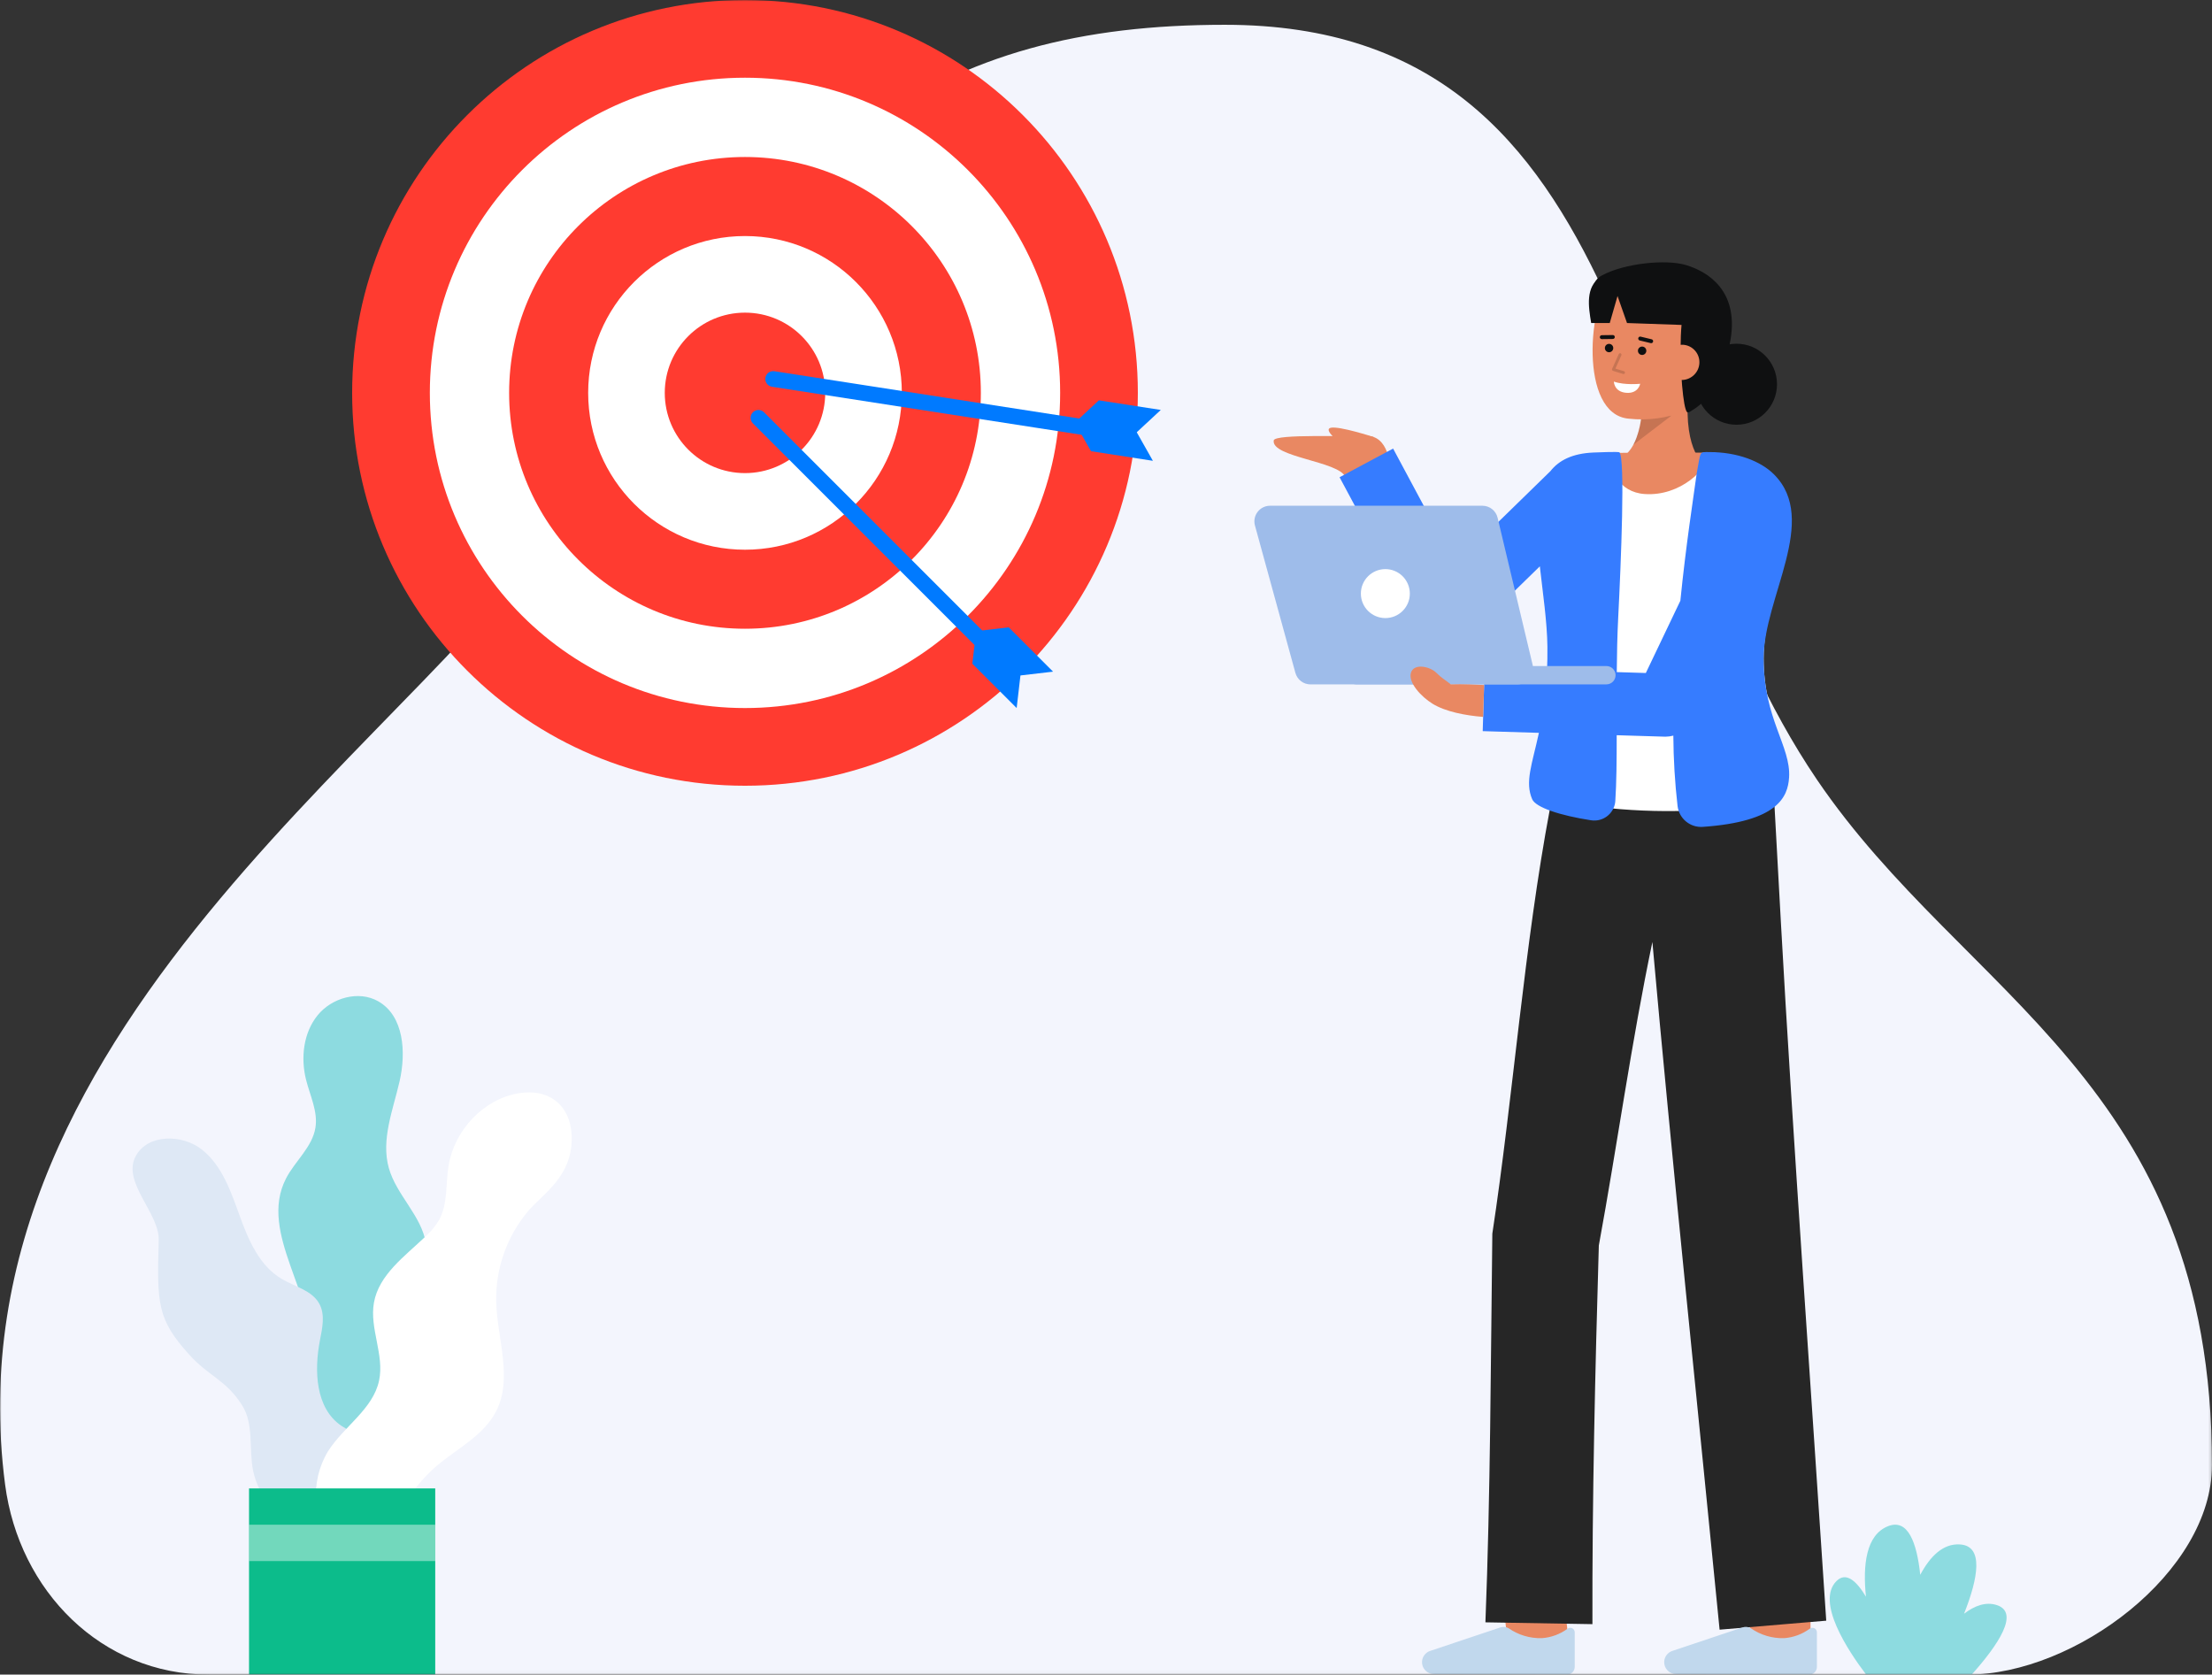<svg xmlns="http://www.w3.org/2000/svg" xmlns:xlink="http://www.w3.org/1999/xlink" width="764.805" height="578.977" viewBox="0 0 764.805 578.977" fill="none"><rect x="0" y="0" width="764.805" height="578.977" fill="#333333" stroke="none"/><defs><rect id="path_0" x="0" y="0" width="764.805" height="578.977" /></defs><g opacity="1" transform="translate(0 0)  rotate(0 382.402 289.488)"><mask id="bg-mask-0" fill="white"><use xlink:href="#path_0"></use></mask><g mask="url(#bg-mask-0)" ><path id="路径 1" fill-rule="evenodd" style="fill:#F3F5FD" transform="translate(0.004 8.569)  rotate(0 382.398 285.204)" opacity="1" d="M680.27,570.41C717.37,570.41 764.8,535.04 764.8,497.95C764.8,365.56 679.25,336.19 628.2,260.97C559.68,160.03 569,0 423.49,0C324.48,0 265.73,40.06 196.45,166.02C156.09,239.4 -19.37,342.99 1.76,504.7C6.56,541.49 35.1,570.41 72.2,570.41L680.27,570.41Z " /><path id="路径 2" fill-rule="evenodd" style="fill:#8DDBE0" transform="translate(632.632 527.148)  rotate(0 30.577 25.915)" opacity="1" d="M20.12,0.53C12.53,3.57 11.39,13.99 12.53,24.89C9.19,19.33 5.6,16.22 2.33,19.49C-4.85,26.67 6.27,43.49 12.6,51.83L49.08,51.83C58.33,41.48 65.71,30.4 57.8,27.8C54.03,26.57 50.16,27.95 46.45,30.77C51.33,18.45 53.35,7.32 45,6.82C39.17,6.46 34.7,10.95 31.3,17.32C30.11,6.12 27.02,-2.23 20.12,0.53Z " /><g opacity="1" transform="translate(433.711 90.7)  rotate(0 98.859 244.139)"><path id="路径 3" fill-rule="evenodd" style="fill:#E98862" transform="translate(171.234 456.295)  rotate(0 10.535 11.837)" opacity="1" d="M21.07,23.61C21.07,23.61 21,1.92 21,0L0,0C0,1.93 0.07,23.67 0.07,23.67L21.07,23.61Z " /><g opacity="1" transform="translate(57.954 178.84)  rotate(0 69.882 154.719)"><path id="路径 4" fill-rule="evenodd" style="fill:#E98862" transform="translate(27.456 277.21)  rotate(0 11.536 10.704)" opacity="1" d="M23.07,18.93C22.13,11.03 21.07,1.55 21,0C21,0.1 21,0.18 21,0.25L0,0.25C0,0.87 0,2.79 2.22,21.41L23.07,18.93Z " /><path id="路径 5" fill-rule="evenodd" style="fill:#262626" transform="translate(21.922 0)  rotate(0 58.921 146.951)" opacity="1" d="M23.38,4.7L22.59,10.03L22.33,9.95C13.41,57.18 9.61,109.43 2.39,157C1.84,201.14 1.74,247.33 0,291.36L37,291.99C36.88,249.09 37.95,204.11 39.21,161.08C45.53,126.7 50.47,90.81 57.73,56.14C64.05,127.35 74.33,226.12 80.97,293.9L117.84,290.79C113.32,221.65 106.12,121.09 102.18,49.7C101.49,37.28 99.45,0 99.45,0L23.38,4.7Z " /><path id="路径 6" fill-rule="evenodd" style="fill:#C1D8ED" transform="translate(83.734 292.932)  rotate(0 26.401 8.253)" opacity="1" d="M50.27 0.67C50.74 0.29 51.38 0.21 51.92 0.47C52.46 0.73 52.8 1.27 52.8 1.87L52.8 13.83C52.8 14.54 52.52 15.22 52.01 15.73C51.51 16.23 50.82 16.51 50.11 16.51L4.09 16.32C2.95 16.31 1.86 15.83 1.09 14.99C0.31 14.15 -0.08 13.03 0.01 11.89C0.14 10.3 1.17 8.92 2.67 8.36L27.11 0.18C28.07 -0.14 29.12 -0.03 29.99 0.5C33.35 2.83 37.37 4.02 41.45 3.9C44.64 3.67 47.69 2.55 50.27 0.67Z" /><path id="路径 7" fill-rule="evenodd" style="fill:#C1D8ED" transform="translate(0 292.932)  rotate(0 26.401 8.253)" opacity="1" d="M4.09 16.32C2.95 16.31 1.86 15.83 1.09 14.99C0.31 14.15 -0.08 13.03 0.01 11.89C0.14 10.3 1.17 8.92 2.67 8.36L27.11 0.18C28.07 -0.14 29.12 -0.03 29.99 0.5C33.35 2.83 37.37 4.02 41.45 3.9C44.64 3.67 47.69 2.55 50.27 0.67C50.74 0.29 51.38 0.21 51.92 0.47C52.46 0.73 52.8 1.27 52.8 1.87L52.8 13.83C52.8 14.54 52.52 15.22 52.01 15.73C51.51 16.23 50.82 16.51 50.11 16.51L4.09 16.32Z" /></g><g opacity="1" transform="translate(115.654 0)  rotate(0 32.521 35.131)"><g opacity="1" transform="translate(1.282 0)  rotate(0 24.08 35.131)"><path id="路径 8" fill-rule="evenodd" style="fill:#E98862" transform="translate(10.811 42.143)  rotate(0 14.135 14.059)" opacity="1" d="M22.26,2.96L6.29,0C6.29,0 8.08,18.88 0,24.87L28.27,28.12C28.27,28.12 20.54,24.02 22.26,2.96Z " /><g opacity="0.15" transform="translate(14.085 52.807)  rotate(0 6.635 5.131)"><path id="路径 9" fill-rule="evenodd" style="fill:#000000" transform="translate(0 0)  rotate(0 6.635 5.131)" opacity="1" d="M13.27,0.11L2.85,0C2.54,3.57 1.58,7.05 0,10.26L13.27,0.11Z " /></g><path id="路径 10" fill-rule="evenodd" style="fill:#E98862" transform="translate(0 1.439)  rotate(0 21.658 26.429)" opacity="1" d="M42.47,13.78C39.5,0.86 15.13,-4.03 6.83,3.69C-1.48,11.42 -4.94,51.18 12.55,52.62C19.12,53.34 25.77,52.44 31.91,50C37.55,47.94 41.03,41.89 42.14,35.5C43.19,29.42 44,20.46 42.47,13.78Z " /><g opacity="1" transform="translate(2.493 25.136)  rotate(0 9.222 3.442)"><path id="路径 11" fill-rule="evenodd" style="fill:#0F1011" transform="translate(13.179 3.986)  rotate(0 1.449 1.449)" opacity="1" d="M1.45,0C0.65,0 0,0.65 0,1.45C0,2.25 0.65,2.9 1.45,2.9C2.25,2.9 2.9,2.25 2.9,1.45C2.9,0.65 2.25,0 1.45,0Z " /><path id="路径 12" fill-rule="evenodd" style="fill:#0F1011" transform="translate(1.748 3.049)  rotate(0 1.449 1.449)" opacity="1" d="M1.45,0C0.65,0 0,0.65 0,1.45C0,2.25 0.65,2.9 1.45,2.9C2.25,2.9 2.9,2.25 2.9,1.45C2.9,0.65 2.25,0 1.45,0Z " /><path id="路径 13" fill-rule="evenodd" style="fill:#0F1011" transform="translate(0 0)  rotate(0 2.591 0.705)" opacity="1" d="M0.69,1.41L4.53,1.36C4.9,1.34 5.19,1.04 5.18,0.67C5.18,0.31 4.88,0.01 4.52,0L0.68,0.05C0.3,0.05 0,0.36 0,0.73C0,1.11 0.31,1.41 0.69,1.41L0.69,1.41Z " /><path id="路径 14" fill-rule="evenodd" style="fill:#0F1011" transform="translate(13.285 0.535)  rotate(0 2.579 1.138)" opacity="1" d="M5.15,1.67C5.19,1.33 4.97,1.01 4.63,0.93L0.85,0.02C0.61,-0.04 0.36,0.03 0.19,0.21C0.02,0.39 -0.04,0.64 0.03,0.88C0.1,1.11 0.29,1.29 0.53,1.35L4.32,2.26C4.37,2.27 4.42,2.27 4.48,2.28C4.82,2.28 5.11,2.02 5.15,1.67Z " /></g><path id="路径 15" fill-rule="evenodd" style="fill:#0F1011" transform="translate(0.141 0)  rotate(0 24.009 25.941)" opacity="1" d="M1.49,16.08C4.37,16.21 3.74,8.56 10.54,8.56C15.8,8.56 20.44,16.34 25.36,16.55C29.87,16.74 30.8,19.49 30.64,21.25C29.67,31.93 30.82,46.92 32,50.68C32.33,51.74 32.56,52.21 33.52,51.64C37.27,49.4 44.73,44.55 47.61,26.35C50.19,10.05 40.13,3.33 32.11,0.93C25.19,-1.14 10.8,0.32 3.03,4.55C-2.73,7.68 1.49,16.08 1.49,16.08Z " /><path id="路径 16" fill-rule="evenodd" style="fill:#E98862" transform="translate(24.64 28.487)  rotate(0 6.144 6.093)" opacity="1" d="M5.64,12.17C8.99,12.44 11.94,9.97 12.26,6.63C12.42,5 11.91,3.37 10.85,2.13C9.79,0.88 8.27,0.11 6.64,0.01C2.27,-0.13 0.3,2.25 0.01,5.63C-0.21,8.98 2.3,11.89 5.64,12.17Z " /><g opacity="0.15" transform="translate(6.7 31.43)  rotate(0 2.244 3.589)"><path id="路径 17" fill-rule="evenodd" style="fill:#000000" transform="translate(0 0)  rotate(0 2.244 3.589)" opacity="1" d="M3,0.04C2.75,-0.07 2.45,0.04 2.34,0.3L0.04,5.4C-0.01,5.53 -0.01,5.68 0.04,5.81C0.1,5.94 0.22,6.04 0.35,6.09L3.84,7.16C3.89,7.17 3.94,7.18 3.99,7.18C4.24,7.18 4.45,7 4.48,6.75C4.52,6.51 4.37,6.27 4.14,6.2L1.19,5.3L3.25,0.71C3.36,0.45 3.25,0.16 3,0.04Z " /></g><path id="路径 18" fill-rule="evenodd" style="fill:#FFFFFF" transform="translate(7.354 41.237)  rotate(0 4.55 1.947)" opacity="1" d="M0,0C0,0 0.03,3.52 4.26,3.87C8.49,4.22 9.1,0.75 9.1,0.75C9.1,0.75 3.75,1.31 0,0Z " /></g><path id="路径 19" fill-rule="evenodd" style="fill:#0F1011" transform="translate(0 5.086)  rotate(0 19.103 8.383)" opacity="1" d="M0.79,15.9L7.21,15.9L9.9,6.56L13.18,15.9L38.21,16.77L35.19,4.36L3.98,0C-1.2,3.47 -0.18,10.13 0.79,15.9Z " /><path id="路径 20" fill-rule="evenodd" style="fill:#0F1011" transform="translate(37.03 28.137)  rotate(0 14.006 14.006)" opacity="1" d="M14.01,0C6.27,0 0,6.27 0,14.01C0,21.74 6.27,28.01 14.01,28.01C21.74,28.01 28.01,21.74 28.01,14.01C28.01,6.27 21.74,0 14.01,0Z " /></g><g opacity="1" transform="translate(0 57.123)  rotate(0 92.913 69.04)"><g opacity="1" transform="translate(6.656 0)  rotate(0 20.148 8.533)"><path id="路径 21" fill-rule="evenodd" style="fill:#E98862" transform="translate(0 2.876)  rotate(0 20.148 7.095)" opacity="1" d="M31.56,0.02C26.15,0.42 0.41,-0.78 0.03,1.57C-0.92,7.37 22.62,8.78 24.76,14.19L40.3,11.41C40.3,11.41 40.15,-0.6 31.56,0.02Z " /><path id="路径 22" fill-rule="evenodd" style="fill:#E98862" transform="translate(19.01 0)  rotate(0 7.796 2.467)" opacity="1" d="M0.71,0.08C-1.89,0.7 3.53,4.93 3.53,4.93L15.59,3.28C15.59,3.28 3.64,-0.62 0.71,0.08Z " /></g><path id="路径 23" fill-rule="evenodd" style="fill:#FFFFFF" transform="translate(96.048 8.657)  rotate(0 44.428 61.97)" opacity="1" d="M88.82,112.32C89.52,101.54 80.02,92.13 80.02,71.12C80.02,50.11 94.28,28.35 78.53,12.6C73.96,8.03 71.14,0.01 61.52,0C60.8,5.61 26.74,5.63 26.48,0.13C25.18,0.15 24.17,0.17 23.54,0.2C-9.64,1.63 4.94,39.39 5.26,67.13C5.65,99.59 -3.12,105.71 1.2,115.63C5.39,125.26 87.72,129.26 88.82,112.32Z " /><path id="路径 24" fill-rule="evenodd" style="fill:#E98862" transform="translate(122.526 8.657)  rotate(0 17.52 7.189)" opacity="1" d="M12.48,14.33C24.78,15.14 34.32,5.61 35.04,0L35.01,0C22.9,0 7.06,0.02 0,0.13C0.26,5.63 3.25,13.72 12.48,14.33Z " /><path id="路径 25" fill-rule="evenodd" style="fill:#367CFF" transform="translate(29.45 7.268)  rotate(0 78.187 65.406)" opacity="1" d="M69.24,40.71C70.27,50.03 71.75,59.78 71.86,68.52C71.89,71.37 71.84,74.03 71.73,76.55L50.15,75.89L49.49,97.69L68.92,98.28C66.55,109.2 64.01,115.3 66.6,121.24C67.82,124.06 76.23,126.87 87.01,128.52C90.98,129.11 94.68,126.38 95.28,122.41C95.31,122.21 95.33,122.01 95.34,121.8C95.75,115.69 95.82,107.77 95.82,99.1L112.33,99.6C112.44,99.6 112.55,99.61 112.66,99.61C113.59,99.6 114.51,99.48 115.4,99.24C115.45,107.38 115.93,115.51 116.86,123.59C117.39,127.93 121.23,131.1 125.59,130.79C151.54,128.97 154.98,120.45 155.42,113.72C156.12,102.94 146.62,93.53 146.62,72.52C146.62,51.51 165.95,24.67 150.2,8.92C145.63,4.35 137.56,1.22 127.94,1.21C124.18,1.21 124.98,0.65 123.48,8.58C122.31,17.14 119.75,33.45 117.83,52.6L105.89,77.59L95.84,77.28C95.89,70.88 96.03,64.54 96.33,58.61C97.33,38.93 98.78,3.32 96.77,1.31C96.44,0.98 88.26,1.35 87.71,1.37C80.54,1.68 75.85,4.04 72.88,7.82L39.92,39.97L18.51,0L0,9.91L28,62.19C29.56,65.1 32.39,67.11 35.66,67.61C38.92,68.12 42.23,67.06 44.59,64.75L69.24,40.71Z " /><g opacity="1" transform="translate(0 27.03)  rotate(0 62.44 30.884)"><g opacity="1" transform="translate(0 0)  rotate(0 62.44 30.884)"><path id="路径 26" fill-rule="evenodd" style="fill:#9EBCEA" transform="translate(0 0)  rotate(0 48.189 30.884)" opacity="1" d="M5.4,0C3.71,0 2.13,0.79 1.11,2.13C0.08,3.47 -0.25,5.2 0.19,6.83L14.18,57.8C14.83,60.14 16.96,61.77 19.39,61.77L90.98,61.77C92.63,61.77 94.19,61.01 95.22,59.71C96.24,58.42 96.61,56.73 96.23,55.12L84.09,4.15C83.51,1.71 81.33,0 78.83,0L5.4,0Z " /><path id="路径 27" fill-rule="evenodd" style="fill:#9EBCEA" transform="translate(32.017 55.419)  rotate(0 46.432 3.172)" opacity="1" d="M89.69 6.34C91.44 6.34 92.86 4.92 92.86 3.17C92.86 1.42 91.44 0 89.69 0L3.17 0C1.42 0 0 1.42 0 3.17C0 4.92 1.42 6.34 3.17 6.34L89.69 6.34Z" /></g><path id="路径 28" fill-rule="evenodd" style="fill:#FFFFFF" transform="translate(36.814 21.91)  rotate(0 8.466 8.466)" opacity="1" d="M8.47,0C3.79,0 0,3.79 0,8.47C0,13.14 3.79,16.93 8.47,16.93C13.14,16.93 16.93,13.14 16.93,8.47C16.93,3.79 13.14,0 8.47,0Z " /></g><path id="路径 29" fill-rule="evenodd" style="fill:#E98862" transform="translate(53.986 82.661)  rotate(0 12.722 8.691)" opacity="1" d="M25.1,17.38L25.44,6.34C22.59,6.26 18.21,5.96 13.92,6.13C11.99,4.55 10.87,4.08 8.88,2.09C6.76,-0.03 1.2,-1.3 0.15,2.09C-0.9,5.48 3.66,10.39 7.6,12.82C12.09,15.59 19.04,16.9 25.1,17.38Z " /></g></g><g opacity="1" transform="translate(45.844 344.372)  rotate(0 75.91 117.303)"><g opacity="1" transform="translate(0 0)  rotate(0 75.91 99.81)"><path id="路径 30" fill-rule="evenodd" style="fill:#8DDBE0" transform="translate(50.401 0)  rotate(0 25.648 91.322)" opacity="1" d="M2.59,63.18C-7.04,82.1 13.44,103.68 11.21,124.79C10.54,131.14 7.83,137.05 6.04,143.17C3.84,150.67 3.05,158.8 5.3,166.28C7.55,173.77 13.2,180.49 20.71,182.64C43.4,174.33 46.99,160.05 46.87,147.32C46.76,134.59 44.01,121.69 46.71,109.25C48.42,101.34 52.33,93.54 51.04,85.54C49.49,75.92 40.85,68.86 38.2,59.49C35.42,49.65 39.64,39.4 41.92,29.44C44.2,19.47 43.43,6.91 34.56,1.83C27.78,-2.06 18.48,0.59 13.56,6.66C8.64,12.74 7.68,21.34 9.57,28.92C10.95,34.44 13.71,39.89 12.82,45.49C11.74,52.28 5.71,57.06 2.59,63.18Z " /><path id="路径 31" fill-rule="evenodd" style="fill:#DEE8F5" transform="translate(0 49.262)  rotate(0 44.112 73.193)" opacity="1" d="M24.09,3.91C17.17,-1.67 4.98,-1.63 0.97,6.3C-3.58,15.29 9.34,25.85 9.04,35.21C8.34,57.35 8.71,62.64 19.47,74.59C26.46,82.37 32.22,83.36 37.84,92.18C41.98,98.68 40.18,107.19 41.65,114.77C43.59,124.12 50.42,131.7 59.52,134.59L80.76,146.39C85.21,138.31 87.75,129.31 88.18,120.09C88.4,115.3 87.88,110.07 84.63,106.54C81.34,102.97 76.11,102.02 72.11,99.27C63.24,93.17 62.73,80.29 64.78,69.73C65.6,65.53 66.62,60.93 64.59,57.17C62.07,52.48 56.07,51.22 51.49,48.5C43.86,43.97 40.06,35.13 37.05,26.78C34.03,18.42 31,9.48 24.09,3.91Z " /><path id="路径 32" fill-rule="evenodd" style="fill:#FFFFFF" transform="translate(63.382 33.303)  rotate(0 44.219 83.158)" opacity="1" d="M6.83,157.9L23.62,166.32C24.29,151.94 30.86,138.47 41.79,129.11C48.95,123.05 58.06,118.59 62.32,110.24C68.14,98.86 62.7,85.26 62.34,72.49C62.06,61.05 65.96,49.91 73.3,41.14C78.41,35.08 88.44,29.34 88.44,15.96C88.44,4.67 80.79,-1.47 70.11,0.3C57.94,2.31 47.91,13.1 45.88,25.27C44.82,31.63 45.69,38.54 42.56,44.17C41.28,46.29 39.69,48.22 37.84,49.87C30.72,56.67 21.77,63.03 20.06,72.73C18.49,81.65 23.73,90.79 21.84,99.65C19.72,109.59 9.61,115.51 4.18,124.1C-2.25,134.78 -1.19,148.36 6.83,157.9Z " /></g><path id="路径 33" fill-rule="evenodd" style="fill:#0CBC8B" transform="translate(40.26 170.226)  rotate(0 32.19 32.19)" opacity="1" d="M0,64.38L64.38,64.38L64.38,0L0,0L0,64.38Z " /><g opacity="0.42" transform="translate(40.26 182.779)  rotate(0 32.19 6.283)"><path id="路径 34" fill-rule="evenodd" style="fill:#FFFFFF" transform="translate(0 0)  rotate(0 32.19 6.283)" opacity="1" d="M0,12.57L64.38,12.57L64.38,0L0,0L0,12.57Z " /></g></g><g opacity="1" transform="translate(121.753 0)  rotate(0 139.796 135.831)"><path id="路径 35" fill-rule="evenodd" style="fill:#FF3B30" transform="translate(0 0)  rotate(0 135.831 135.831)" opacity="1" d="M135.83,0C60.81,0 0,60.81 0,135.83C0,210.85 60.81,271.66 135.83,271.66C210.85,271.66 271.66,210.85 271.66,135.83C271.66,60.81 210.85,0 135.83,0Z " /><path id="路径 36" fill-rule="evenodd" style="fill:#FFFFFF" transform="translate(26.867 26.867)  rotate(0 108.964 108.964)" opacity="1" d="M108.96,0C48.78,0 0,48.78 0,108.96C0,169.14 48.78,217.93 108.96,217.93C169.14,217.93 217.93,169.14 217.93,108.96C217.93,48.78 169.14,0 108.96,0Z " /><path id="路径 37" fill-rule="evenodd" style="fill:#FF3B30" transform="translate(54.279 54.279)  rotate(0 81.552 81.552)" opacity="1" d="M81.55,0C36.51,0 0,36.51 0,81.55C0,126.59 36.51,163.1 81.55,163.1C126.59,163.1 163.1,126.59 163.1,81.55C163.1,36.51 126.59,0 81.55,0Z " /><path id="路径 38" fill-rule="evenodd" style="fill:#FFFFFF" transform="translate(81.608 81.608)  rotate(0 54.223 54.223)" opacity="1" d="M54.22,0C24.28,0 0,24.28 0,54.22C0,84.17 24.28,108.45 54.22,108.45C84.17,108.45 108.45,84.17 108.45,54.22C108.45,24.28 84.17,0 54.22,0Z " /><path id="路径 39" fill-rule="evenodd" style="fill:#FF3B30" transform="translate(108.092 108.092)  rotate(0 27.739 27.739)" opacity="1" d="M27.74,0C12.42,0 0,12.42 0,27.74C0,43.06 12.42,55.48 27.74,55.48C43.06,55.48 55.48,43.06 55.48,27.74C55.48,12.42 43.06,0 27.74,0Z " /><g opacity="1" transform="translate(136.644 140.614)  rotate(0 52.848 52.091)"><g opacity="1" transform="translate(77.793 76.279)  rotate(0 13.951 13.951)"><path id="路径 40" fill-rule="evenodd" style="fill:#007AFF" transform="translate(0 1.08)  rotate(0 8.332 13.411)" opacity="1" d="M0 11.5L1.34 0L16.66 15.32L15.32 26.82L0 11.5Z" /><path id="路径 41" fill-rule="evenodd" style="fill:#007AFF" transform="translate(1.08 0)  rotate(0 13.411 8.332)" opacity="1" d="M0 1.34L11.5 0L26.82 15.32L15.32 16.66L0 1.34Z" /></g><path id="路径 42" fill-rule="evenodd" style="fill:#007AFF" transform="translate(45.027 -17.058)  rotate(-45 2.718 64.803)" opacity="1" d="M0 2.72C0 1.22 1.22 0 2.72 0C4.22 0 5.44 1.22 5.44 2.72L5.44 129.61L0 129.61L0 2.72Z" /></g><g opacity="1" transform="translate(142.474 127.927)  rotate(0 68.559 15.696)"><g opacity="1" transform="translate(107.218 10.485)  rotate(0 14.95 10.453)"><path id="路径 43" fill-rule="evenodd" style="fill:#007AFF" transform="translate(0.058 7.507)  rotate(0 13.557 6.7)" opacity="1" d="M5.71 10.08L0 0L21.41 3.32L27.11 13.4L5.71 10.08Z" /><path id="路径 44" fill-rule="evenodd" style="fill:#007AFF" transform="translate(0 0)  rotate(0 14.95 5.599)" opacity="1" d="M0 7.88L8.49 0L29.9 3.32L21.41 11.2L0 7.88Z" /></g><path id="路径 45" fill-rule="evenodd" style="fill:#007AFF" transform="translate(61.735 -52.182)  rotate(-81.181 2.718 64.803)" opacity="1" d="M0 129.61L0 2.72C0 1.22 1.22 0 2.72 0C4.22 0 5.44 1.22 5.44 2.72L5.44 129.61L0 129.61Z" /></g></g></g></g></svg>